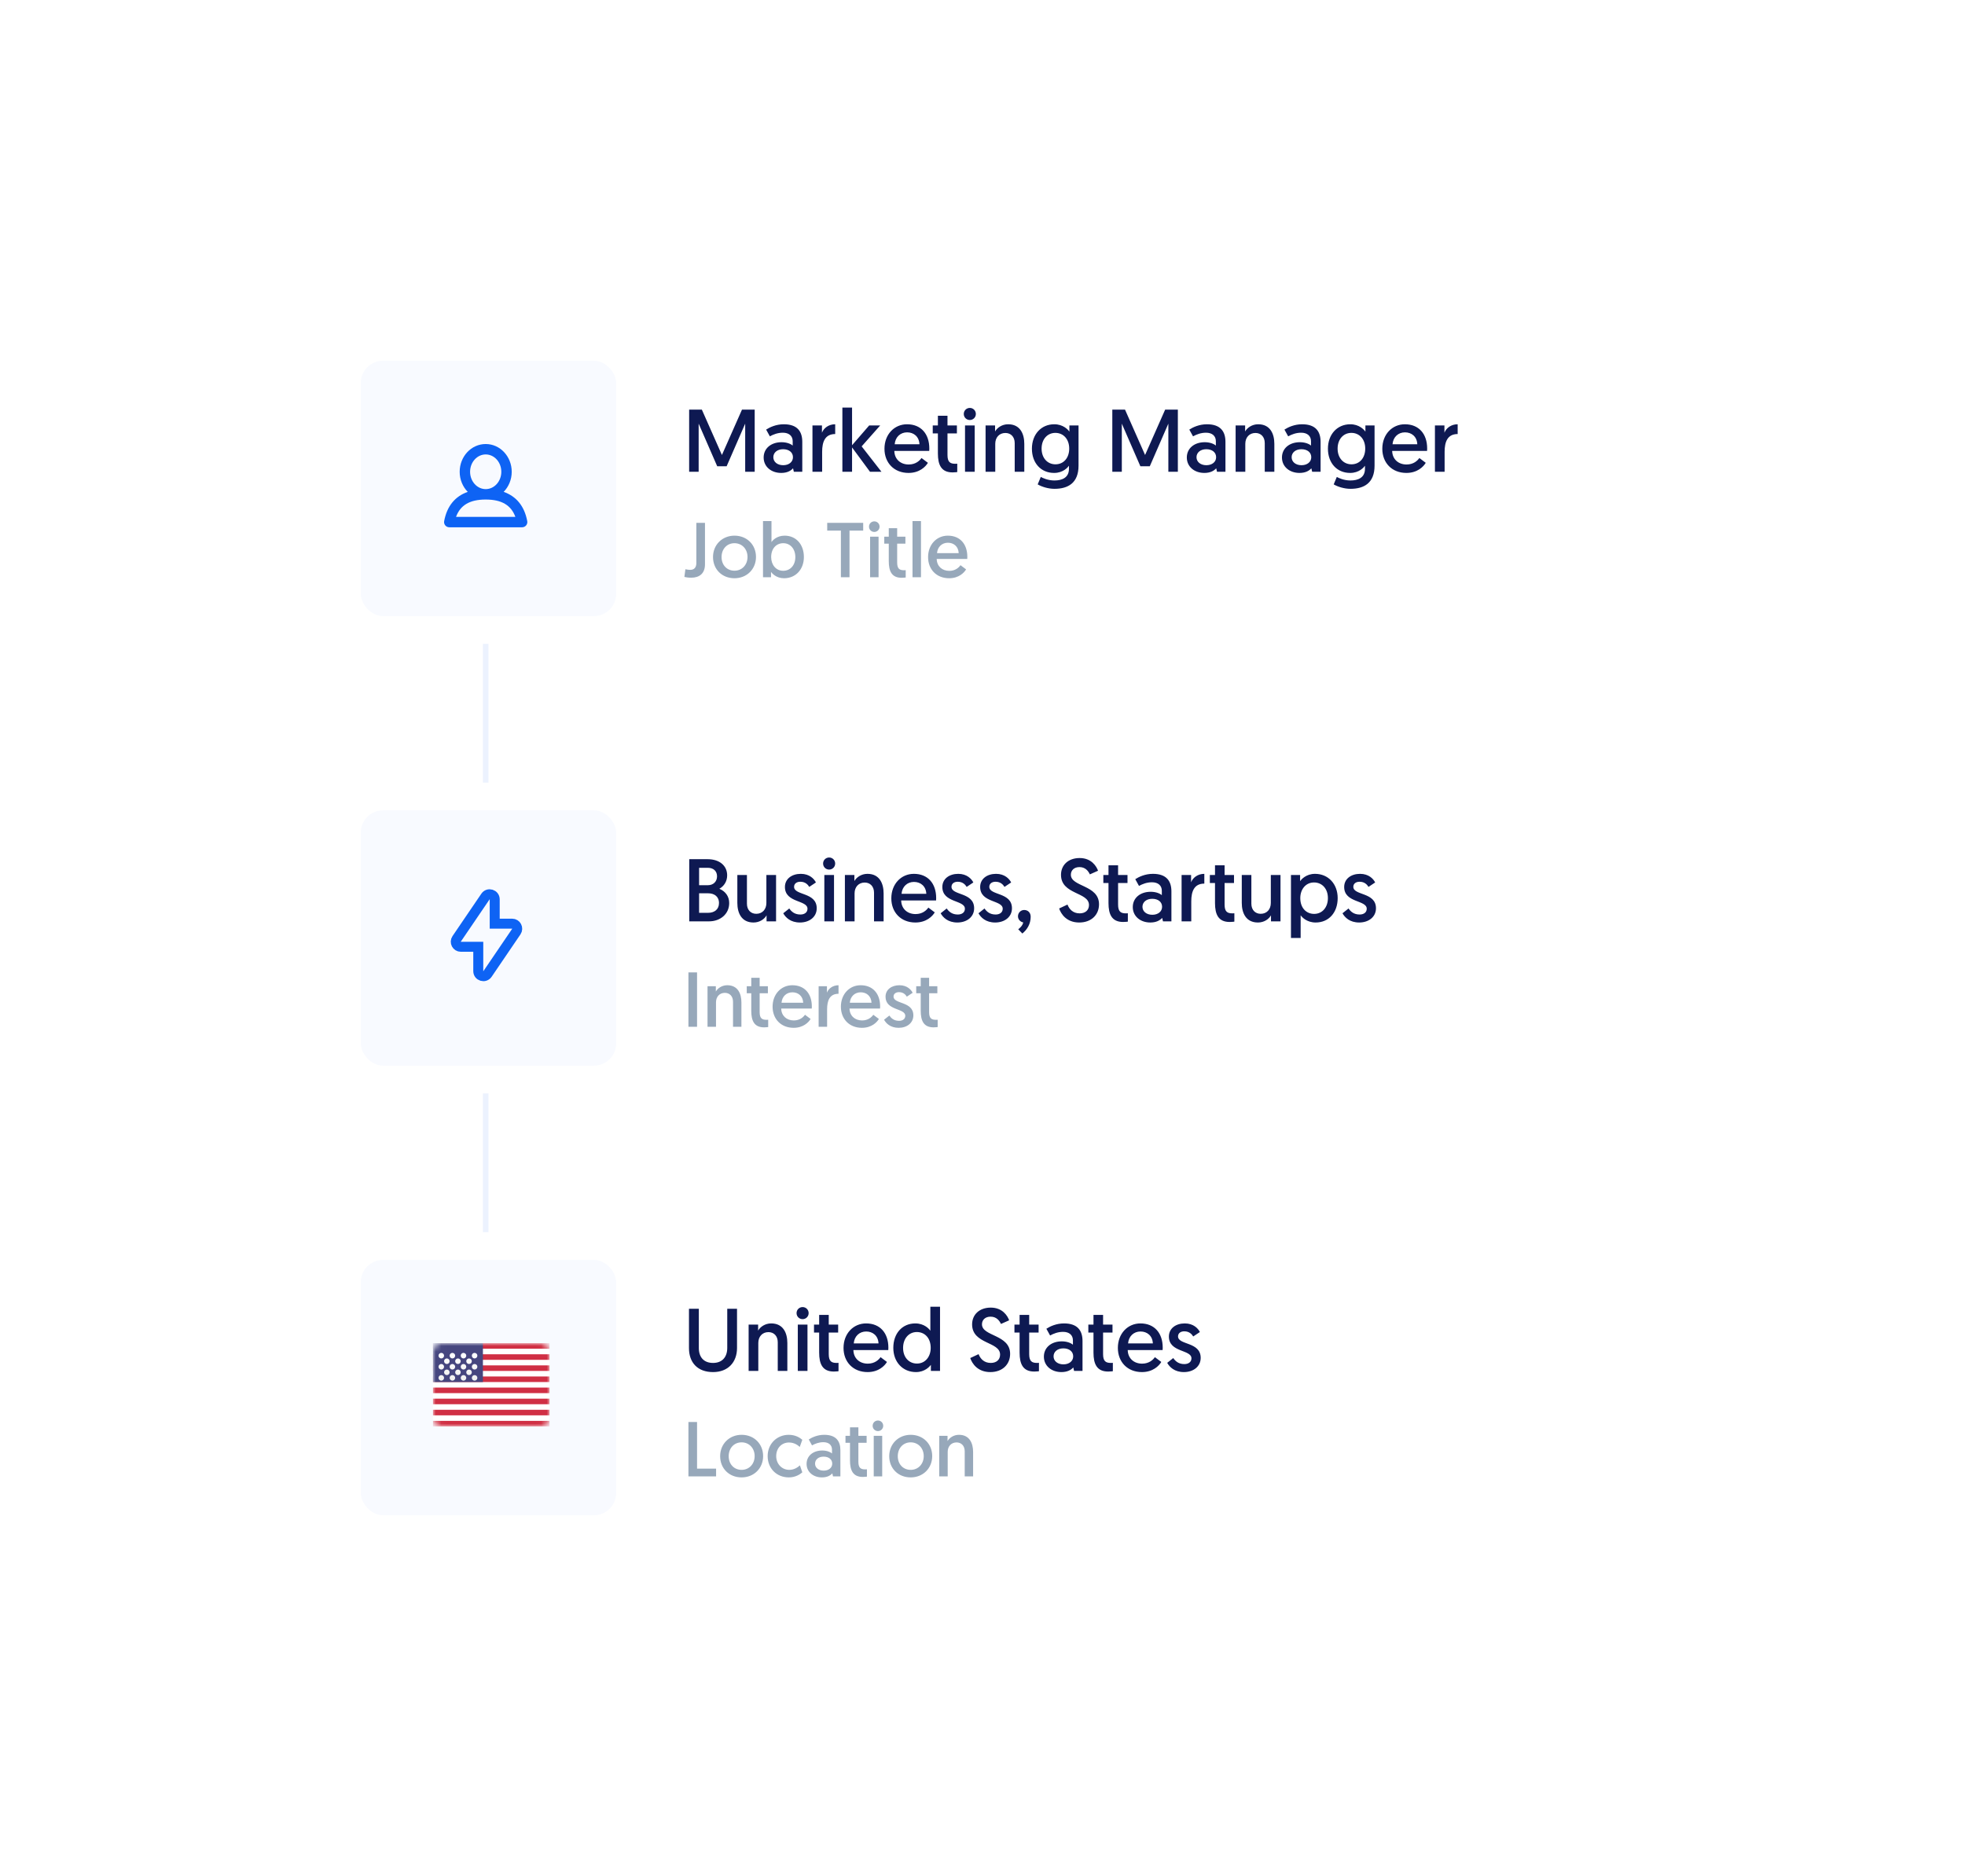 <svg width="354" height="338" viewBox="0 0 354 338" fill="none" xmlns="http://www.w3.org/2000/svg">
<g filter="url(#filter0_d)">
<rect x="40" y="25" width="274" height="258" rx="6" fill="white"/>
<rect x="65" y="50" width="46" height="46" rx="4" fill="#F8FAFF"/>
<path fill-rule="evenodd" clip-rule="evenodd" d="M90.735 73.62C93.03 74.423 94.479 76.198 94.984 78.89C95.092 79.467 94.65 80 94.063 80H80.938C80.351 80 79.908 79.467 80.016 78.89C80.521 76.198 81.971 74.423 84.266 73.62C83.369 72.707 82.813 71.419 82.813 70C82.813 67.255 84.894 65 87.5 65C90.107 65 92.188 67.255 92.188 70C92.188 71.419 91.632 72.707 90.735 73.62ZM87.5 75C84.646 75 82.924 76.01 82.156 78.125H92.844C92.076 76.01 90.354 75 87.5 75ZM87.501 73.125C89.036 73.125 90.313 71.742 90.313 70C90.313 68.258 89.036 66.875 87.501 66.875C85.965 66.875 84.688 68.258 84.688 70C84.688 71.742 85.965 73.125 87.501 73.125Z" fill="#0E63F4"/>
<rect x="87" y="101" width="1" height="25" fill="#ECF2FE"/>
<rect x="87" y="182" width="1" height="25" fill="#ECF2FE"/>
<path d="M126.44 58.8H124.152V70H125.864V61.328L129.208 69.008H130.904L134.248 61.328V70H135.96V58.8H133.672L130.056 66.976L126.44 58.8ZM137.573 67.424C137.573 69.104 138.965 70.208 140.725 70.208C141.765 70.208 142.437 69.856 142.869 69.376L143.013 70H144.533V64.608C144.533 62.784 143.685 61.44 141.205 61.44C139.813 61.44 138.693 61.968 138.021 62.4L138.693 63.616C139.301 63.28 140.101 62.96 141.029 62.96C142.133 62.96 142.805 63.536 142.805 64.496V65.28C142.485 64.992 141.765 64.672 140.805 64.672C138.885 64.672 137.573 65.808 137.573 67.424ZM139.317 67.376C139.317 66.544 140.021 65.936 141.077 65.936C142.133 65.936 142.853 66.496 142.853 67.376C142.853 68.24 142.117 68.816 141.093 68.816C140.037 68.816 139.317 68.208 139.317 67.376ZM150.463 61.44C149.279 61.44 148.399 62.128 148.079 62.96V61.648H146.367V70H148.111V66.4C148.111 64.592 148.639 63.2 150.463 63.2V61.44ZM151.757 70H153.501V65.616L156.733 70H158.797L155.229 65.424L158.573 61.648H156.589L153.501 65.216V58.432H151.757V70ZM159.339 65.856C159.339 68.384 161.067 70.208 163.675 70.208C165.659 70.208 166.763 69.072 167.163 68.384L166.011 67.52C165.691 67.984 164.971 68.688 163.707 68.688C162.219 68.688 161.147 67.728 161.115 66.24H167.403C167.419 66.096 167.419 65.952 167.419 65.808C167.419 63.184 165.931 61.44 163.403 61.44C161.115 61.44 159.339 63.264 159.339 65.856ZM161.179 65.04C161.291 63.728 162.219 62.896 163.419 62.896C164.619 62.896 165.579 63.664 165.643 65.04H161.179ZM168.964 61.648H168.036V63.088H168.964V66.704C168.964 68.752 169.572 70.112 171.604 70.112C172.148 70.112 172.452 70.048 172.452 70.048V68.544C172.452 68.544 172.26 68.56 172.116 68.56C171.188 68.56 170.692 68.272 170.692 66.976V63.088H172.388V61.648H170.692V59.904H168.964V61.648ZM173.851 70H175.595V61.648H173.851V70ZM173.627 59.584C173.627 60.192 174.107 60.672 174.715 60.672C175.323 60.672 175.803 60.192 175.803 59.584C175.803 58.976 175.323 58.496 174.715 58.496C174.107 58.496 173.627 58.976 173.627 59.584ZM181.618 61.44C180.498 61.44 179.634 62.08 179.266 62.736V61.648H177.554V70H179.298V64.96C179.298 63.824 180.018 63.008 181.122 63.008C182.082 63.008 182.802 63.68 182.802 64.832V70H184.53V64.976C184.53 63.152 183.778 61.44 181.618 61.44ZM186.942 72.272C187.678 72.704 188.846 73.072 189.966 73.072C192.398 73.072 194.302 72.032 194.302 68.896V61.648H192.654V62.768C192.398 62.384 191.502 61.44 189.934 61.44C187.566 61.44 185.902 63.264 185.902 65.84C185.902 68.4 187.502 70.208 189.902 70.208C191.55 70.208 192.382 69.184 192.574 68.912V69.472C192.574 71.056 191.342 71.568 189.95 71.568C188.782 71.568 187.806 71.104 187.502 70.928L186.942 72.272ZM192.622 65.824C192.622 67.472 191.646 68.656 190.141 68.656C188.718 68.656 187.646 67.536 187.646 65.824C187.646 64.144 188.686 62.992 190.126 62.992C191.566 62.992 192.622 64.112 192.622 65.824ZM202.674 58.8H200.386V70H202.098V61.328L205.442 69.008H207.138L210.482 61.328V70H212.194V58.8H209.906L206.29 66.976L202.674 58.8ZM213.808 67.424C213.808 69.104 215.2 70.208 216.96 70.208C218 70.208 218.672 69.856 219.104 69.376L219.248 70H220.768V64.608C220.768 62.784 219.92 61.44 217.44 61.44C216.048 61.44 214.928 61.968 214.256 62.4L214.928 63.616C215.536 63.28 216.336 62.96 217.264 62.96C218.368 62.96 219.04 63.536 219.04 64.496V65.28C218.72 64.992 218 64.672 217.04 64.672C215.12 64.672 213.808 65.808 213.808 67.424ZM215.552 67.376C215.552 66.544 216.256 65.936 217.312 65.936C218.368 65.936 219.088 66.496 219.088 67.376C219.088 68.24 218.352 68.816 217.328 68.816C216.272 68.816 215.552 68.208 215.552 67.376ZM226.665 61.44C225.545 61.44 224.681 62.08 224.313 62.736V61.648H222.601V70H224.345V64.96C224.345 63.824 225.065 63.008 226.169 63.008C227.129 63.008 227.849 63.68 227.849 64.832V70H229.577V64.976C229.577 63.152 228.825 61.44 226.665 61.44ZM230.948 67.424C230.948 69.104 232.34 70.208 234.1 70.208C235.14 70.208 235.812 69.856 236.244 69.376L236.388 70H237.908V64.608C237.908 62.784 237.06 61.44 234.58 61.44C233.188 61.44 232.068 61.968 231.396 62.4L232.068 63.616C232.676 63.28 233.476 62.96 234.404 62.96C235.508 62.96 236.18 63.536 236.18 64.496V65.28C235.86 64.992 235.14 64.672 234.18 64.672C232.26 64.672 230.948 65.808 230.948 67.424ZM232.692 67.376C232.692 66.544 233.396 65.936 234.452 65.936C235.508 65.936 236.228 66.496 236.228 67.376C236.228 68.24 235.492 68.816 234.468 68.816C233.412 68.816 232.692 68.208 232.692 67.376ZM240.27 72.272C241.006 72.704 242.174 73.072 243.294 73.072C245.726 73.072 247.63 72.032 247.63 68.896V61.648H245.982V62.768C245.726 62.384 244.83 61.44 243.262 61.44C240.894 61.44 239.23 63.264 239.23 65.84C239.23 68.4 240.83 70.208 243.23 70.208C244.878 70.208 245.71 69.184 245.902 68.912V69.472C245.902 71.056 244.67 71.568 243.278 71.568C242.11 71.568 241.134 71.104 240.83 70.928L240.27 72.272ZM245.95 65.824C245.95 67.472 244.974 68.656 243.47 68.656C242.046 68.656 240.974 67.536 240.974 65.824C240.974 64.144 242.014 62.992 243.454 62.992C244.894 62.992 245.95 64.112 245.95 65.824ZM249.027 65.856C249.027 68.384 250.755 70.208 253.363 70.208C255.347 70.208 256.451 69.072 256.851 68.384L255.699 67.52C255.379 67.984 254.659 68.688 253.395 68.688C251.907 68.688 250.835 67.728 250.803 66.24H257.091C257.107 66.096 257.107 65.952 257.107 65.808C257.107 63.184 255.619 61.44 253.091 61.44C250.803 61.44 249.027 63.264 249.027 65.856ZM250.867 65.04C250.979 63.728 251.907 62.896 253.107 62.896C254.307 62.896 255.267 63.664 255.331 65.04H250.867ZM262.603 61.44C261.419 61.44 260.539 62.128 260.219 62.96V61.648H258.507V70H260.251V66.4C260.251 64.592 260.779 63.2 262.603 63.2V61.44Z" fill="#0E1952"/>
<path d="M123.294 88.944C123.546 89.014 123.994 89.084 124.526 89.084C125.982 89.084 127.004 88.342 127.004 86.676V79.2H125.45V86.424C125.45 87.25 125.058 87.67 124.344 87.67C123.938 87.67 123.476 87.558 123.476 87.558L123.294 88.944ZM129.991 85.36C129.991 83.932 130.943 82.868 132.315 82.868C133.673 82.868 134.667 83.918 134.667 85.346C134.667 86.774 133.673 87.824 132.315 87.824C130.957 87.824 129.991 86.802 129.991 85.36ZM128.451 85.36C128.451 87.572 130.075 89.182 132.315 89.182C134.541 89.182 136.193 87.544 136.193 85.346C136.193 83.148 134.569 81.51 132.315 81.51C130.117 81.51 128.451 83.148 128.451 85.36ZM137.458 89H138.9V88.048C139.096 88.3 139.838 89.182 141.252 89.182C143.338 89.182 144.822 87.6 144.822 85.36C144.822 83.106 143.436 81.51 141.35 81.51C139.964 81.51 139.18 82.35 138.984 82.672V78.878H137.458V89ZM138.928 85.374C138.928 83.778 139.894 82.868 141.112 82.868C142.386 82.868 143.282 83.904 143.282 85.374C143.282 86.872 142.344 87.838 141.098 87.838C139.754 87.838 138.928 86.718 138.928 85.374ZM151.488 89H153.042V80.6H155.506V79.2H149.024V80.6H151.488V89ZM156.749 89H158.275V81.692H156.749V89ZM156.553 79.886C156.553 80.418 156.973 80.838 157.505 80.838C158.037 80.838 158.457 80.418 158.457 79.886C158.457 79.354 158.037 78.934 157.505 78.934C156.973 78.934 156.553 79.354 156.553 79.886ZM160.115 81.692H159.303V82.952H160.115V86.116C160.115 87.908 160.647 89.098 162.425 89.098C162.901 89.098 163.167 89.042 163.167 89.042V87.726C163.167 87.726 162.999 87.74 162.873 87.74C162.061 87.74 161.627 87.488 161.627 86.354V82.952H163.111V81.692H161.627V80.166H160.115V81.692ZM164.391 89H165.917V78.878H164.391V89ZM167.197 85.374C167.197 87.586 168.709 89.182 170.991 89.182C172.727 89.182 173.693 88.188 174.043 87.586L173.035 86.83C172.755 87.236 172.125 87.852 171.019 87.852C169.717 87.852 168.779 87.012 168.751 85.71H174.253C174.267 85.584 174.267 85.458 174.267 85.332C174.267 83.036 172.965 81.51 170.753 81.51C168.751 81.51 167.197 83.106 167.197 85.374ZM168.807 84.66C168.905 83.512 169.717 82.784 170.767 82.784C171.817 82.784 172.657 83.456 172.713 84.66H168.807Z" fill="#97A8BA"/>
<rect x="65" y="131" width="46" height="46" rx="4" fill="#F8FAFF"/>
<path d="M91.531 151.828L91.531 151.828L91.531 151.828ZM89.123 151.418V147.032C89.123 146.137 87.965 145.78 87.461 146.521C87.461 146.521 87.461 146.521 87.461 146.521L82.266 154.16C81.856 154.764 82.288 155.582 83.019 155.582H86.162V159.968C86.162 160.863 87.321 161.22 87.825 160.479L93.019 152.84C93.019 152.84 93.019 152.84 93.019 152.84C93.43 152.236 92.997 151.418 92.267 151.418H89.123ZM88.205 147.027L88.204 147.026L88.205 147.027Z" fill="#F8FAFF" stroke="#0E63F4" stroke-width="1.8"/>
<path d="M124.168 151H127.736C129.736 151 131.368 149.704 131.368 147.704C131.368 146.504 130.696 145.592 129.592 145.128C130.44 144.664 131 143.784 131 142.712C131 140.984 129.64 139.8 127.464 139.8H124.168V151ZM125.944 144.488V141.352H127.512C128.536 141.352 129.176 141.944 129.176 142.888C129.176 143.848 128.488 144.488 127.528 144.488H125.944ZM125.944 149.464V145.944H127.56C128.664 145.944 129.528 146.504 129.528 147.704C129.528 148.872 128.68 149.464 127.56 149.464H125.944ZM135.746 151.208C136.866 151.208 137.73 150.584 138.098 149.912V151H139.81V142.648H138.066V147.688C138.066 148.84 137.346 149.64 136.242 149.64C135.282 149.64 134.562 148.968 134.562 147.816V142.648H132.834V147.672C132.834 149.496 133.586 151.208 135.746 151.208ZM141.103 149.544C141.519 150.296 142.415 151.208 144.111 151.208C145.823 151.208 147.135 150.2 147.135 148.648C147.135 145.704 143.055 146.376 143.055 144.776C143.055 144.2 143.535 143.864 144.175 143.864C145.103 143.864 145.551 144.408 145.791 144.792L146.991 143.992C146.671 143.352 145.839 142.44 144.271 142.44C142.655 142.44 141.407 143.336 141.407 144.808C141.407 147.704 145.471 147.128 145.471 148.728C145.471 149.4 144.927 149.768 144.191 149.768C143.151 149.768 142.575 149.24 142.191 148.68L141.103 149.544ZM148.507 151H150.251V142.648H148.507V151ZM148.283 140.584C148.283 141.192 148.763 141.672 149.371 141.672C149.979 141.672 150.459 141.192 150.459 140.584C150.459 139.976 149.979 139.496 149.371 139.496C148.763 139.496 148.283 139.976 148.283 140.584ZM156.274 142.44C155.154 142.44 154.29 143.08 153.922 143.736V142.648H152.21V151H153.954V145.96C153.954 144.824 154.674 144.008 155.778 144.008C156.738 144.008 157.458 144.68 157.458 145.832V151H159.186V145.976C159.186 144.152 158.434 142.44 156.274 142.44ZM160.574 146.856C160.574 149.384 162.302 151.208 164.91 151.208C166.894 151.208 167.998 150.072 168.398 149.384L167.246 148.52C166.926 148.984 166.206 149.688 164.942 149.688C163.454 149.688 162.382 148.728 162.35 147.24H168.638C168.654 147.096 168.654 146.952 168.654 146.808C168.654 144.184 167.166 142.44 164.638 142.44C162.35 142.44 160.574 144.264 160.574 146.856ZM162.414 146.04C162.526 144.728 163.454 143.896 164.654 143.896C165.854 143.896 166.814 144.664 166.878 146.04H162.414ZM169.462 149.544C169.878 150.296 170.774 151.208 172.47 151.208C174.182 151.208 175.494 150.2 175.494 148.648C175.494 145.704 171.414 146.376 171.414 144.776C171.414 144.2 171.894 143.864 172.534 143.864C173.462 143.864 173.91 144.408 174.15 144.792L175.35 143.992C175.03 143.352 174.198 142.44 172.63 142.44C171.014 142.44 169.766 143.336 169.766 144.808C169.766 147.704 173.83 147.128 173.83 148.728C173.83 149.4 173.286 149.768 172.55 149.768C171.51 149.768 170.934 149.24 170.55 148.68L169.462 149.544ZM176.275 149.544C176.691 150.296 177.587 151.208 179.283 151.208C180.995 151.208 182.307 150.2 182.307 148.648C182.307 145.704 178.227 146.376 178.227 144.776C178.227 144.2 178.707 143.864 179.347 143.864C180.275 143.864 180.723 144.408 180.963 144.792L182.163 143.992C181.843 143.352 181.011 142.44 179.443 142.44C177.827 142.44 176.579 143.336 176.579 144.808C176.579 147.704 180.643 147.128 180.643 148.728C180.643 149.4 180.099 149.768 179.363 149.768C178.323 149.768 177.747 149.24 177.363 148.68L176.275 149.544ZM183.391 150.088C183.391 150.584 183.743 151.08 184.335 151.192C184.255 151.704 183.759 152.2 183.439 152.424L184.175 153.192C185.039 152.504 185.679 151.464 185.679 150.168C185.679 149.4 185.151 148.952 184.511 148.952C183.887 148.952 183.391 149.464 183.391 150.088ZM190.807 148.68C191.143 149.672 192.135 151.208 194.423 151.208C196.631 151.208 197.991 149.8 197.991 147.928C197.991 144.408 192.919 144.808 192.919 142.6C192.919 141.832 193.479 141.224 194.471 141.224C195.575 141.224 196.087 141.992 196.343 142.536L197.815 141.88C197.543 141.096 196.631 139.592 194.503 139.592C192.439 139.592 191.143 140.872 191.143 142.616C191.143 146.216 196.183 145.688 196.183 148.056C196.183 149 195.511 149.56 194.503 149.56C193.271 149.56 192.615 148.776 192.311 147.976L190.807 148.68ZM199.698 142.648H198.77V144.088H199.698V147.704C199.698 149.752 200.306 151.112 202.338 151.112C202.882 151.112 203.186 151.048 203.186 151.048V149.544C203.186 149.544 202.994 149.56 202.85 149.56C201.922 149.56 201.426 149.272 201.426 147.976V144.088H203.122V142.648H201.426V140.904H199.698V142.648ZM204.073 148.424C204.073 150.104 205.465 151.208 207.225 151.208C208.265 151.208 208.937 150.856 209.369 150.376L209.513 151H211.033V145.608C211.033 143.784 210.185 142.44 207.705 142.44C206.313 142.44 205.193 142.968 204.521 143.4L205.193 144.616C205.801 144.28 206.601 143.96 207.529 143.96C208.633 143.96 209.305 144.536 209.305 145.496V146.28C208.985 145.992 208.265 145.672 207.305 145.672C205.385 145.672 204.073 146.808 204.073 148.424ZM205.817 148.376C205.817 147.544 206.521 146.936 207.577 146.936C208.633 146.936 209.353 147.496 209.353 148.376C209.353 149.24 208.617 149.816 207.593 149.816C206.537 149.816 205.817 149.208 205.817 148.376ZM216.963 142.44C215.779 142.44 214.899 143.128 214.579 143.96V142.648H212.867V151H214.611V147.4C214.611 145.592 215.139 144.2 216.963 144.2V142.44ZM218.886 142.648H217.958V144.088H218.886V147.704C218.886 149.752 219.494 151.112 221.526 151.112C222.07 151.112 222.374 151.048 222.374 151.048V149.544C222.374 149.544 222.182 149.56 222.038 149.56C221.11 149.56 220.614 149.272 220.614 147.976V144.088H222.31V142.648H220.614V140.904H218.886V142.648ZM226.621 151.208C227.741 151.208 228.605 150.584 228.973 149.912V151H230.685V142.648H228.941V147.688C228.941 148.84 228.221 149.64 227.117 149.64C226.157 149.64 225.437 148.968 225.437 147.816V142.648H223.709V147.672C223.709 149.496 224.461 151.208 226.621 151.208ZM232.57 153.992H234.314V149.896C234.538 150.248 235.434 151.208 237.018 151.208C239.402 151.208 240.986 149.4 240.986 146.808C240.986 144.264 239.29 142.44 236.906 142.44C235.29 142.44 234.442 143.448 234.218 143.752V142.648H232.57V153.992ZM234.25 146.808C234.25 145.272 235.194 143.992 236.73 143.992C238.154 143.992 239.226 145.096 239.226 146.808C239.226 148.488 238.202 149.656 236.746 149.656C235.354 149.656 234.25 148.616 234.25 146.808ZM241.853 149.544C242.269 150.296 243.165 151.208 244.861 151.208C246.573 151.208 247.885 150.2 247.885 148.648C247.885 145.704 243.805 146.376 243.805 144.776C243.805 144.2 244.285 143.864 244.925 143.864C245.853 143.864 246.301 144.408 246.541 144.792L247.741 143.992C247.421 143.352 246.589 142.44 245.021 142.44C243.405 142.44 242.157 143.336 242.157 144.808C242.157 147.704 246.221 147.128 246.221 148.728C246.221 149.4 245.677 149.768 244.941 149.768C243.901 149.768 243.325 149.24 242.941 148.68L241.853 149.544Z" fill="#0E1952"/>
<path d="M124.022 170H125.576V160.2H124.022V170ZM131.019 162.51C130.039 162.51 129.283 163.07 128.961 163.644V162.692H127.463V170H128.989V165.59C128.989 164.596 129.619 163.882 130.585 163.882C131.425 163.882 132.055 164.47 132.055 165.478V170H133.567V165.604C133.567 164.008 132.909 162.51 131.019 162.51ZM135.341 162.692H134.529V163.952H135.341V167.116C135.341 168.908 135.873 170.098 137.651 170.098C138.127 170.098 138.393 170.042 138.393 170.042V168.726C138.393 168.726 138.225 168.74 138.099 168.74C137.287 168.74 136.853 168.488 136.853 167.354V163.952H138.337V162.692H136.853V161.166H135.341V162.692ZM139.184 166.374C139.184 168.586 140.696 170.182 142.978 170.182C144.714 170.182 145.68 169.188 146.03 168.586L145.022 167.83C144.742 168.236 144.112 168.852 143.006 168.852C141.704 168.852 140.766 168.012 140.738 166.71H146.24C146.254 166.584 146.254 166.458 146.254 166.332C146.254 164.036 144.952 162.51 142.74 162.51C140.738 162.51 139.184 164.106 139.184 166.374ZM140.794 165.66C140.892 164.512 141.704 163.784 142.754 163.784C143.804 163.784 144.644 164.456 144.7 165.66H140.794ZM151.063 162.51C150.027 162.51 149.257 163.112 148.977 163.84V162.692H147.479V170H149.005V166.85C149.005 165.268 149.467 164.05 151.063 164.05V162.51ZM151.488 166.374C151.488 168.586 153 170.182 155.282 170.182C157.018 170.182 157.984 169.188 158.334 168.586L157.326 167.83C157.046 168.236 156.416 168.852 155.31 168.852C154.008 168.852 153.07 168.012 153.042 166.71H158.544C158.558 166.584 158.558 166.458 158.558 166.332C158.558 164.036 157.256 162.51 155.044 162.51C153.042 162.51 151.488 164.106 151.488 166.374ZM153.098 165.66C153.196 164.512 154.008 163.784 155.058 163.784C156.108 163.784 156.948 164.456 157.004 165.66H153.098ZM159.266 168.726C159.63 169.384 160.414 170.182 161.898 170.182C163.396 170.182 164.544 169.3 164.544 167.942C164.544 165.366 160.974 165.954 160.974 164.554C160.974 164.05 161.394 163.756 161.954 163.756C162.766 163.756 163.158 164.232 163.368 164.568L164.418 163.868C164.138 163.308 163.41 162.51 162.038 162.51C160.624 162.51 159.532 163.294 159.532 164.582C159.532 167.116 163.088 166.612 163.088 168.012C163.088 168.6 162.612 168.922 161.968 168.922C161.058 168.922 160.554 168.46 160.218 167.97L159.266 168.726ZM165.871 162.692H165.059V163.952H165.871V167.116C165.871 168.908 166.403 170.098 168.181 170.098C168.657 170.098 168.923 170.042 168.923 170.042V168.726C168.923 168.726 168.755 168.74 168.629 168.74C167.817 168.74 167.383 168.488 167.383 167.354V163.952H168.867V162.692H167.383V161.166H165.871V162.692Z" fill="#97A8BA"/>
<rect x="65" y="212" width="46" height="46" rx="4" fill="#F8FAFF"/>
<rect x="78" y="227" width="21" height="15" rx="1.5" fill="white"/>
<mask id="mask0" mask-type="alpha" maskUnits="userSpaceOnUse" x="78" y="227" width="21" height="15">
<rect x="78" y="227" width="21" height="15" rx="1.5" fill="white"/>
</mask>
<g mask="url(#mask0)">
<path fill-rule="evenodd" clip-rule="evenodd" d="M99 227H78V228H99V227ZM99 229H78V230H99V229ZM78 231H99V232H78V231ZM99 233H78V234H99V233ZM78 235H99V236H78V235ZM99 237H78V238H99V237ZM78 239H99V240H78V239ZM99 241H78V242H99V241Z" fill="#D02F44"/>
<rect x="78" y="227" width="9" height="7" fill="#46467F"/>
<g filter="url(#filter1_d)">
<path fill-rule="evenodd" clip-rule="evenodd" d="M82 228.5C82 228.776 81.776 229 81.5 229C81.224 229 81 228.776 81 228.5C81 228.224 81.224 228 81.5 228C81.776 228 82 228.224 82 228.5ZM80.001 228.501C80.001 228.777 79.777 229.001 79.501 229.001C79.225 229.001 79.001 228.777 79.001 228.501C79.001 228.224 79.225 228.001 79.501 228.001C79.777 228.001 80.001 228.224 80.001 228.501ZM83.5 229C83.776 229 84 228.776 84 228.5C84 228.224 83.776 228 83.5 228C83.224 228 83 228.224 83 228.5C83 228.776 83.224 229 83.5 229ZM86 228.5C86 228.776 85.776 229 85.5 229C85.224 229 85 228.776 85 228.5C85 228.224 85.224 228 85.5 228C85.776 228 86 228.224 86 228.5ZM80.5 230C80.776 230 81 229.776 81 229.5C81 229.224 80.776 229 80.5 229C80.224 229 80 229.224 80 229.5C80 229.776 80.224 230 80.5 230ZM83 229.5C83 229.776 82.776 230 82.5 230C82.224 230 82 229.776 82 229.5C82 229.224 82.224 229 82.5 229C82.776 229 83 229.224 83 229.5ZM84.5 230C84.776 230 85 229.776 85 229.5C85 229.224 84.776 229 84.5 229C84.224 229 84 229.224 84 229.5C84 229.776 84.224 230 84.5 230ZM86 230.5C86 230.776 85.776 231 85.5 231C85.224 231 85 230.776 85 230.5C85 230.224 85.224 230 85.5 230C85.776 230 86 230.224 86 230.5ZM83.5 231C83.776 231 84 230.776 84 230.5C84 230.224 83.776 230 83.5 230C83.224 230 83 230.224 83 230.5C83 230.776 83.224 231 83.5 231ZM82 230.5C82 230.776 81.776 231 81.5 231C81.224 231 81 230.776 81 230.5C81 230.224 81.224 230 81.5 230C81.776 230 82 230.224 82 230.5ZM79.5 231C79.776 231 80 230.776 80 230.5C80 230.224 79.776 230 79.5 230C79.224 230 79 230.224 79 230.5C79 230.776 79.224 231 79.5 231ZM81 231.5C81 231.776 80.776 232 80.5 232C80.224 232 80 231.776 80 231.5C80 231.224 80.224 231 80.5 231C80.776 231 81 231.224 81 231.5ZM82.5 232C82.776 232 83 231.776 83 231.5C83 231.224 82.776 231 82.5 231C82.224 231 82 231.224 82 231.5C82 231.776 82.224 232 82.5 232ZM85 231.5C85 231.776 84.776 232 84.5 232C84.224 232 84 231.776 84 231.5C84 231.224 84.224 231 84.5 231C84.776 231 85 231.224 85 231.5ZM85.5 233C85.776 233 86 232.776 86 232.5C86 232.224 85.776 232 85.5 232C85.224 232 85 232.224 85 232.5C85 232.776 85.224 233 85.5 233ZM84 232.5C84 232.776 83.776 233 83.5 233C83.224 233 83 232.776 83 232.5C83 232.224 83.224 232 83.5 232C83.776 232 84 232.224 84 232.5ZM81.5 233C81.776 233 82 232.776 82 232.5C82 232.224 81.776 232 81.5 232C81.224 232 81 232.224 81 232.5C81 232.776 81.224 233 81.5 233ZM80 232.5C80 232.776 79.776 233 79.5 233C79.224 233 79 232.776 79 232.5C79 232.224 79.224 232 79.5 232C79.776 232 80 232.224 80 232.5Z" fill="url(#paint0_linear)"/>
</g>
</g>
<path d="M128.456 232.208C131.176 232.208 132.776 230.416 132.776 227.872V220.8H131.016V227.856C131.016 229.504 130.104 230.56 128.456 230.56C126.792 230.56 125.896 229.52 125.896 227.872V220.8H124.12V227.888C124.12 230.48 125.656 232.208 128.456 232.208ZM138.931 223.44C137.811 223.44 136.947 224.08 136.579 224.736V223.648H134.867V232H136.611V226.96C136.611 225.824 137.331 225.008 138.435 225.008C139.395 225.008 140.115 225.68 140.115 226.832V232H141.843V226.976C141.843 225.152 141.091 223.44 138.931 223.44ZM143.726 232H145.47V223.648H143.726V232ZM143.502 221.584C143.502 222.192 143.982 222.672 144.59 222.672C145.198 222.672 145.678 222.192 145.678 221.584C145.678 220.976 145.198 220.496 144.59 220.496C143.982 220.496 143.502 220.976 143.502 221.584ZM147.573 223.648H146.645V225.088H147.573V228.704C147.573 230.752 148.181 232.112 150.213 232.112C150.757 232.112 151.061 232.048 151.061 232.048V230.544C151.061 230.544 150.869 230.56 150.725 230.56C149.797 230.56 149.301 230.272 149.301 228.976V225.088H150.997V223.648H149.301V221.904H147.573V223.648ZM151.964 227.856C151.964 230.384 153.692 232.208 156.3 232.208C158.284 232.208 159.388 231.072 159.788 230.384L158.636 229.52C158.316 229.984 157.596 230.688 156.332 230.688C154.844 230.688 153.772 229.728 153.74 228.24H160.028C160.044 228.096 160.044 227.952 160.044 227.808C160.044 225.184 158.556 223.44 156.028 223.44C153.74 223.44 151.964 225.264 151.964 227.856ZM153.804 227.04C153.916 225.728 154.844 224.896 156.044 224.896C157.244 224.896 158.204 225.664 158.268 227.04H153.804ZM169.349 220.432H167.605V224.768C167.381 224.4 166.485 223.44 164.901 223.44C162.517 223.44 160.933 225.264 160.933 227.84C160.933 230.4 162.629 232.208 165.013 232.208C166.629 232.208 167.477 231.2 167.701 230.912V232H169.349V220.432ZM167.669 227.856C167.669 229.392 166.725 230.672 165.189 230.672C163.765 230.672 162.693 229.568 162.693 227.856C162.693 226.176 163.717 224.992 165.173 224.992C166.565 224.992 167.669 226.032 167.669 227.856ZM174.792 229.68C175.128 230.672 176.12 232.208 178.408 232.208C180.616 232.208 181.976 230.8 181.976 228.928C181.976 225.408 176.904 225.808 176.904 223.6C176.904 222.832 177.464 222.224 178.456 222.224C179.56 222.224 180.072 222.992 180.328 223.536L181.8 222.88C181.528 222.096 180.616 220.592 178.488 220.592C176.424 220.592 175.128 221.872 175.128 223.616C175.128 227.216 180.168 226.688 180.168 229.056C180.168 230 179.496 230.56 178.488 230.56C177.256 230.56 176.6 229.776 176.296 228.976L174.792 229.68ZM183.683 223.648H182.755V225.088H183.683V228.704C183.683 230.752 184.291 232.112 186.323 232.112C186.867 232.112 187.171 232.048 187.171 232.048V230.544C187.171 230.544 186.979 230.56 186.835 230.56C185.907 230.56 185.411 230.272 185.411 228.976V225.088H187.107V223.648H185.411V221.904H183.683V223.648ZM188.058 229.424C188.058 231.104 189.45 232.208 191.21 232.208C192.25 232.208 192.922 231.856 193.354 231.376L193.498 232H195.018V226.608C195.018 224.784 194.17 223.44 191.69 223.44C190.298 223.44 189.178 223.968 188.506 224.4L189.178 225.616C189.786 225.28 190.586 224.96 191.514 224.96C192.618 224.96 193.29 225.536 193.29 226.496V227.28C192.97 226.992 192.25 226.672 191.29 226.672C189.37 226.672 188.058 227.808 188.058 229.424ZM189.802 229.376C189.802 228.544 190.506 227.936 191.562 227.936C192.618 227.936 193.338 228.496 193.338 229.376C193.338 230.24 192.602 230.816 191.578 230.816C190.522 230.816 189.802 230.208 189.802 229.376ZM196.995 223.648H196.067V225.088H196.995V228.704C196.995 230.752 197.603 232.112 199.635 232.112C200.179 232.112 200.483 232.048 200.483 232.048V230.544C200.483 230.544 200.291 230.56 200.147 230.56C199.219 230.56 198.723 230.272 198.723 228.976V225.088H200.419V223.648H198.723V221.904H196.995V223.648ZM201.386 227.856C201.386 230.384 203.114 232.208 205.722 232.208C207.706 232.208 208.81 231.072 209.21 230.384L208.058 229.52C207.738 229.984 207.018 230.688 205.754 230.688C204.266 230.688 203.194 229.728 203.162 228.24H209.45C209.466 228.096 209.466 227.952 209.466 227.808C209.466 225.184 207.978 223.44 205.45 223.44C203.162 223.44 201.386 225.264 201.386 227.856ZM203.226 227.04C203.338 225.728 204.266 224.896 205.466 224.896C206.666 224.896 207.626 225.664 207.69 227.04H203.226ZM210.275 230.544C210.691 231.296 211.587 232.208 213.283 232.208C214.995 232.208 216.307 231.2 216.307 229.648C216.307 226.704 212.227 227.376 212.227 225.776C212.227 225.2 212.707 224.864 213.347 224.864C214.275 224.864 214.723 225.408 214.963 225.792L216.163 224.992C215.843 224.352 215.011 223.44 213.443 223.44C211.827 223.44 210.579 224.336 210.579 225.808C210.579 228.704 214.643 228.128 214.643 229.728C214.643 230.4 214.099 230.768 213.363 230.768C212.323 230.768 211.747 230.24 211.363 229.68L210.275 230.544Z" fill="#0E1952"/>
<path d="M124.022 251H129.006V249.6H125.576V241.2H124.022V251ZM131.276 247.36C131.276 245.932 132.228 244.868 133.6 244.868C134.958 244.868 135.952 245.918 135.952 247.346C135.952 248.774 134.958 249.824 133.6 249.824C132.242 249.824 131.276 248.802 131.276 247.36ZM129.736 247.36C129.736 249.572 131.36 251.182 133.6 251.182C135.826 251.182 137.478 249.544 137.478 247.346C137.478 245.148 135.854 243.51 133.6 243.51C131.402 243.51 129.736 245.148 129.736 247.36ZM144.539 244.406C144.119 244.042 143.307 243.51 142.103 243.51C139.933 243.51 138.295 245.162 138.295 247.346C138.295 249.544 139.891 251.182 142.117 251.182C143.335 251.182 144.175 250.594 144.539 250.272L144.105 249.012C143.797 249.292 143.139 249.824 142.201 249.824C140.843 249.824 139.835 248.746 139.835 247.346C139.835 245.96 140.759 244.896 142.145 244.896C143.069 244.896 143.741 245.372 144.077 245.694L144.539 244.406ZM145.308 248.746C145.308 250.216 146.526 251.182 148.066 251.182C148.976 251.182 149.564 250.874 149.942 250.454L150.068 251H151.398V246.282C151.398 244.686 150.656 243.51 148.486 243.51C147.268 243.51 146.288 243.972 145.7 244.35L146.288 245.414C146.82 245.12 147.52 244.84 148.332 244.84C149.298 244.84 149.886 245.344 149.886 246.184V246.87C149.606 246.618 148.976 246.338 148.136 246.338C146.456 246.338 145.308 247.332 145.308 248.746ZM146.834 248.704C146.834 247.976 147.45 247.444 148.374 247.444C149.298 247.444 149.928 247.934 149.928 248.704C149.928 249.46 149.284 249.964 148.388 249.964C147.464 249.964 146.834 249.432 146.834 248.704ZM153.128 243.692H152.316V244.952H153.128V248.116C153.128 249.908 153.66 251.098 155.438 251.098C155.914 251.098 156.18 251.042 156.18 251.042V249.726C156.18 249.726 156.012 249.74 155.886 249.74C155.074 249.74 154.64 249.488 154.64 248.354V244.952H156.124V243.692H154.64V242.166H153.128V243.692ZM157.405 251H158.931V243.692H157.405V251ZM157.209 241.886C157.209 242.418 157.629 242.838 158.161 242.838C158.693 242.838 159.113 242.418 159.113 241.886C159.113 241.354 158.693 240.934 158.161 240.934C157.629 240.934 157.209 241.354 157.209 241.886ZM161.737 247.36C161.737 245.932 162.689 244.868 164.061 244.868C165.419 244.868 166.413 245.918 166.413 247.346C166.413 248.774 165.419 249.824 164.061 249.824C162.703 249.824 161.737 248.802 161.737 247.36ZM160.197 247.36C160.197 249.572 161.821 251.182 164.061 251.182C166.287 251.182 167.939 249.544 167.939 247.346C167.939 245.148 166.315 243.51 164.061 243.51C161.863 243.51 160.197 245.148 160.197 247.36ZM172.76 243.51C171.78 243.51 171.024 244.07 170.702 244.644V243.692H169.204V251H170.73V246.59C170.73 245.596 171.36 244.882 172.326 244.882C173.166 244.882 173.796 245.47 173.796 246.478V251H175.308V246.604C175.308 245.008 174.65 243.51 172.76 243.51Z" fill="#97A8BA"/>
</g>
<defs>
<filter id="filter0_d" x="0" y="0" width="354" height="338" filterUnits="userSpaceOnUse" color-interpolation-filters="sRGB">
<feFlood flood-opacity="0" result="BackgroundImageFix"/>
<feColorMatrix in="SourceAlpha" type="matrix" values="0 0 0 0 0 0 0 0 0 0 0 0 0 0 0 0 0 0 127 0"/>
<feOffset dy="15"/>
<feGaussianBlur stdDeviation="20"/>
<feColorMatrix type="matrix" values="0 0 0 0 0.204 0 0 0 0 0.302 0 0 0 0 0.514 0 0 0 0.15 0"/>
<feBlend mode="normal" in2="BackgroundImageFix" result="effect1_dropShadow"/>
<feBlend mode="normal" in="SourceGraphic" in2="effect1_dropShadow" result="shape"/>
</filter>
<filter id="filter1_d" x="79" y="228" width="7" height="5.75" filterUnits="userSpaceOnUse" color-interpolation-filters="sRGB">
<feFlood flood-opacity="0" result="BackgroundImageFix"/>
<feColorMatrix in="SourceAlpha" type="matrix" values="0 0 0 0 0 0 0 0 0 0 0 0 0 0 0 0 0 0 127 0"/>
<feOffset dy="0.75"/>
<feColorMatrix type="matrix" values="0 0 0 0 0 0 0 0 0 0 0 0 0 0 0 0 0 0 0.06 0"/>
<feBlend mode="normal" in2="BackgroundImageFix" result="effect1_dropShadow"/>
<feBlend mode="normal" in="SourceGraphic" in2="effect1_dropShadow" result="shape"/>
</filter>
<linearGradient id="paint0_linear" x1="79" y1="228" x2="79" y2="233" gradientUnits="userSpaceOnUse">
<stop stop-color="white"/>
<stop offset="1" stop-color="#F0F0F0"/>
</linearGradient>
</defs>
</svg>
